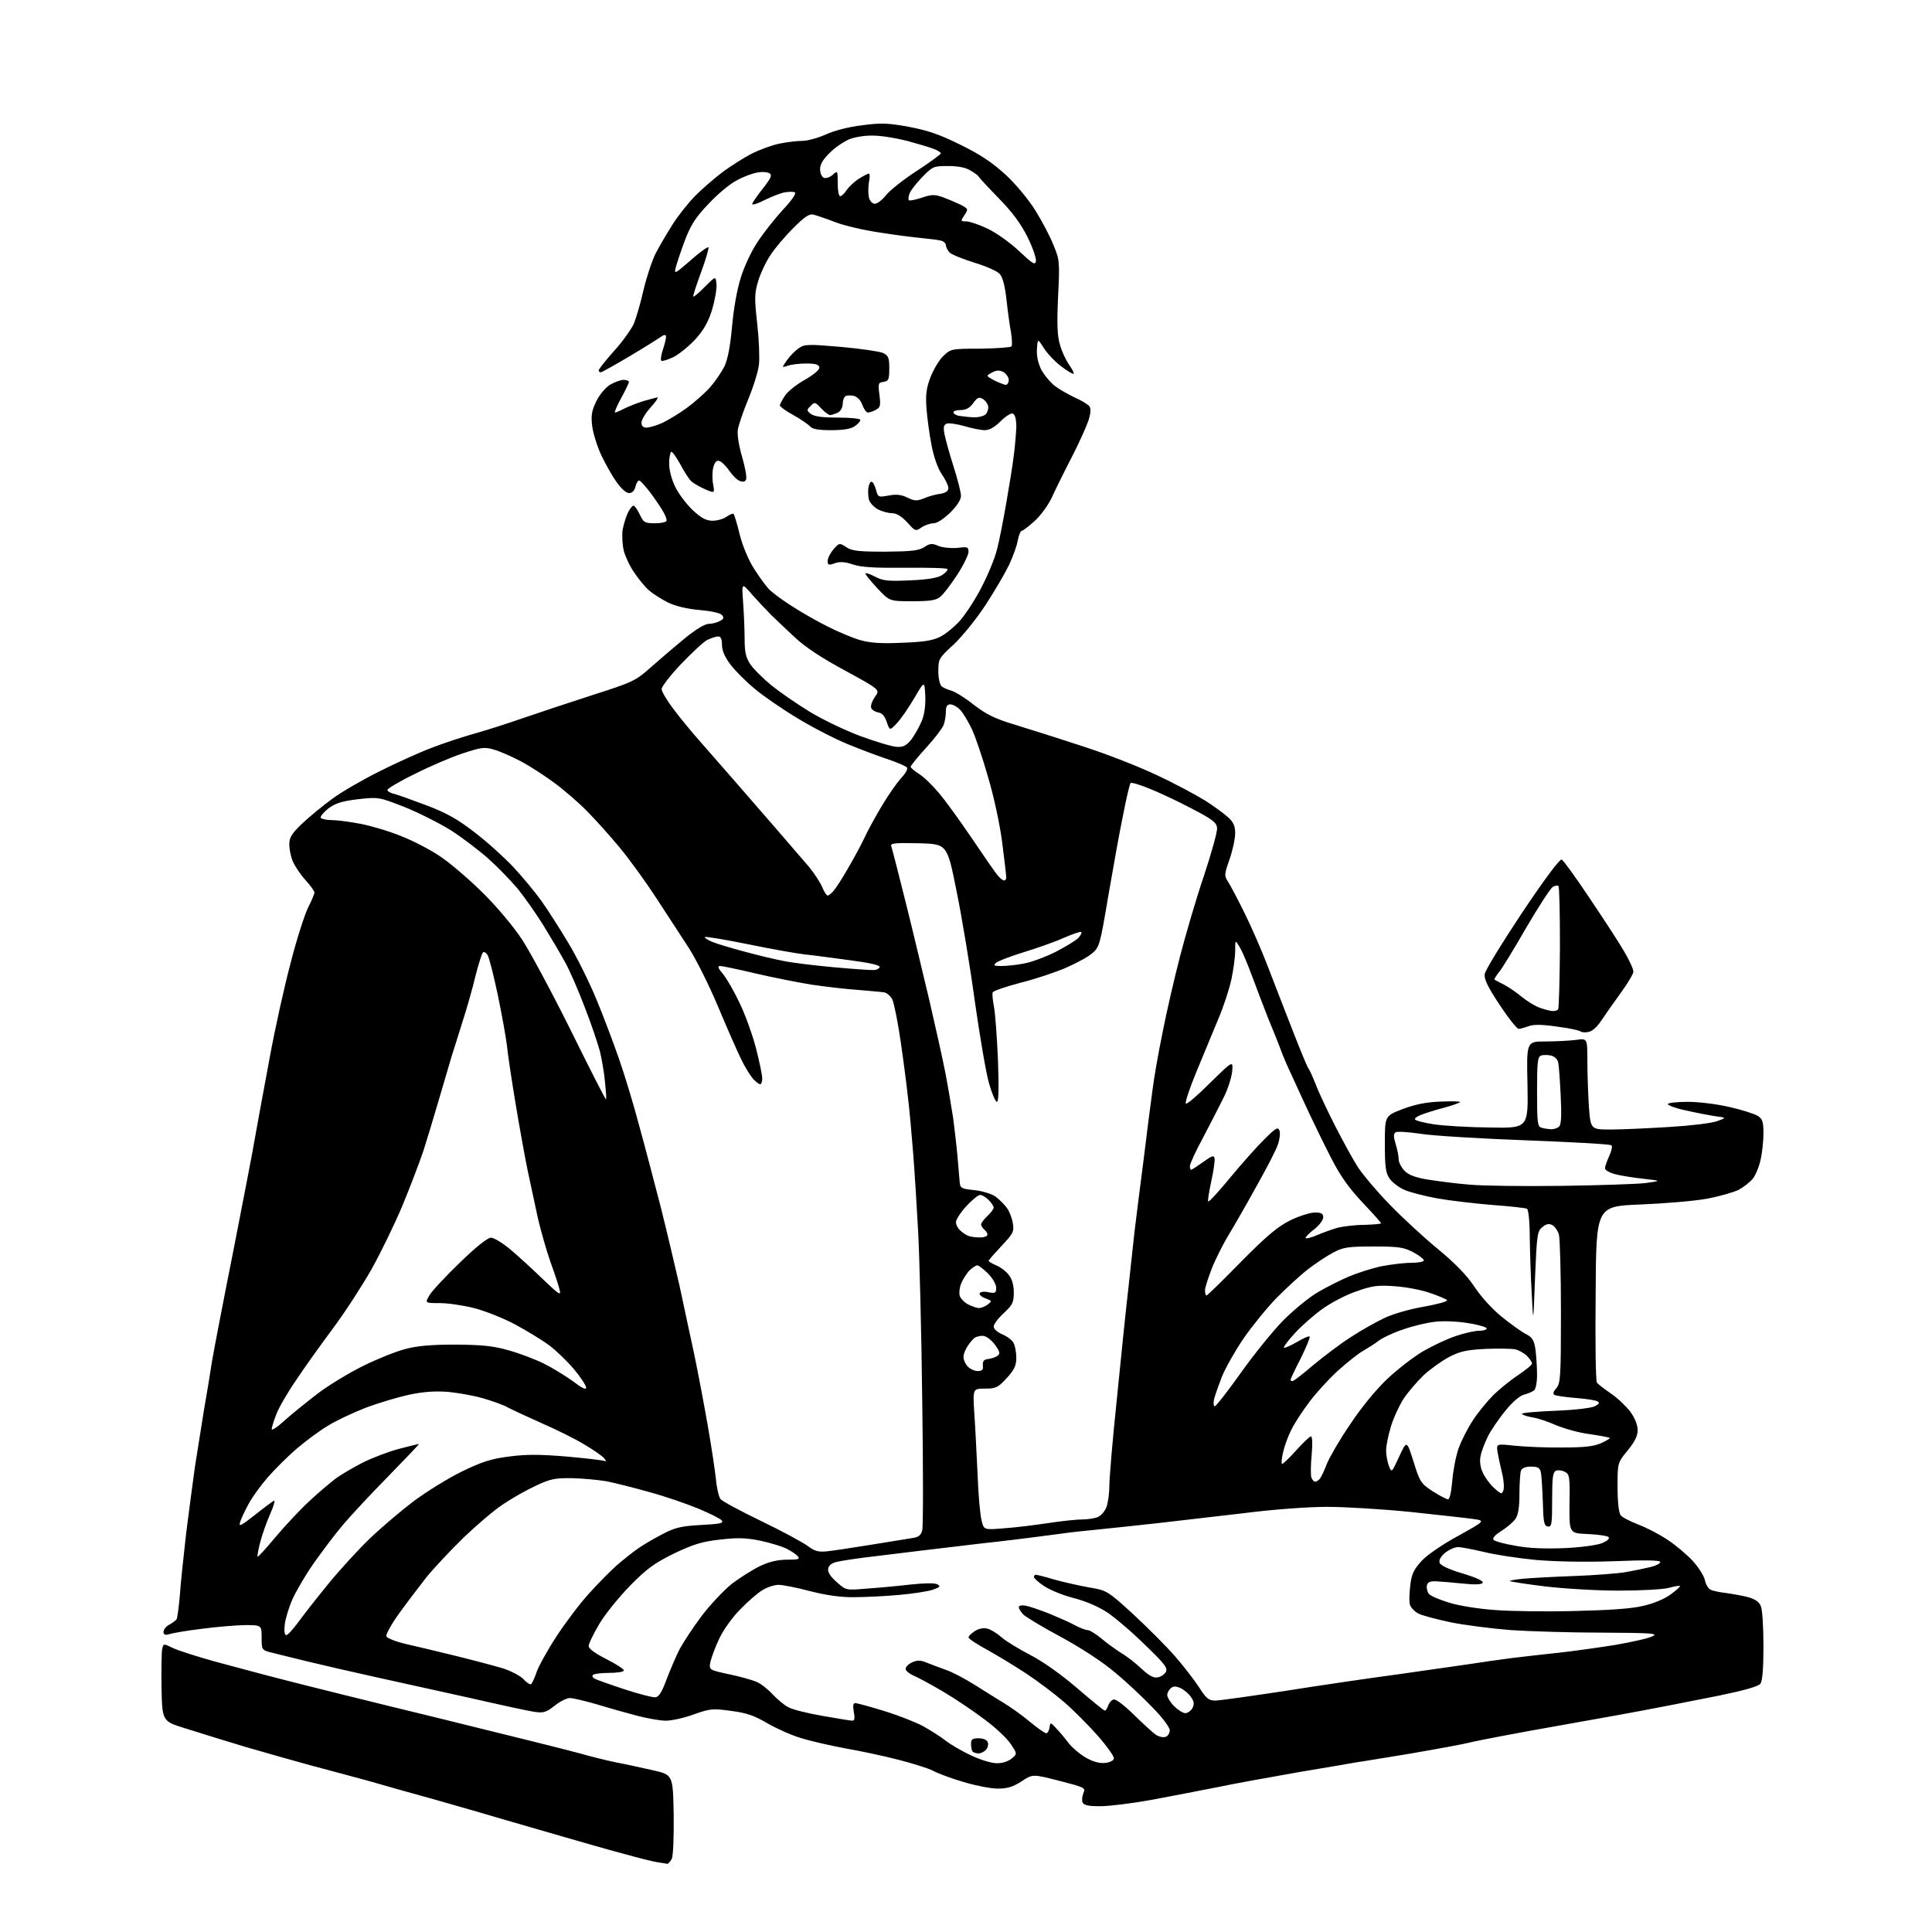 <?xml version="1.0" encoding="UTF-8" standalone="no"?>
<svg 
  version="1.1" 
  xmlns="http://www.w3.org/2000/svg" 
  xmlns:xlink="http://www.w3.org/1999/xlink" 
  xmlns:svg="http://www.w3.org/2000/svg"
  xmlns:rdf="http://www.w3.org/1999/02/22-rdf-syntax-ns#"
  xmlns:cc="http://creativecommons.org/ns#"
  xmlns:dc="http://purl.org/dc/elements/1.1/"
  viewBox="0 0 768 768"
  width="768"
  height="768"
>
<style>svg {background-color: white; }</style>"
<path stroke="none" fill="black" fill-rule="evenodd" d="M265.2,740.9C264.8,740.8 263.1,740.5 261.5,740.3C259.9,740.1 253.6,738.5 247.5,736.8C241.4,735.2 231.1,732.2 224.5,730.3C217.9,728.4 207.3,725.3 201.0,723.5C194.7,721.6 182.1,718.0 173.0,715.4C163.9,712.9 151.8,709.5 146.0,707.8C140.2,706.2 130.3,703.6 124.0,701.9C117.7,700.2 105.8,696.8 97.5,694.4C89.2,691.9 78.5,688.6 73.5,687.0C64.5,684.2 64.5,684.2 64.2,670.9C64.1,663.5 64.2,656.5 64.5,655.4C65.0,653.3 65.0,653.3 68.7,655.1C70.8,656.1 78.3,658.5 85.5,660.5C92.7,662.4 104.3,665.6 111.5,667.4C118.7,669.3 146.8,676.3 174.0,682.9C201.2,689.6 226.7,695.9 230.5,697.0C234.3,698.1 240.7,699.7 244.5,700.5C248.3,701.2 255.1,702.7 259.5,703.7C267.5,705.5 267.5,705.5 267.8,721.3C267.9,731.0 267.6,737.8 267.0,739.0C266.4,740.1 265.6,740.9 265.2,740.9zM437.3,718.0C432.5,718.0 430.8,717.6 430.3,716.4C430.0,715.6 430.2,713.9 430.7,712.7C431.6,710.7 431.2,710.5 421.1,707.9C410.5,705.2 410.5,705.2 406.1,708.1C402.7,710.3 400.5,711.0 396.6,711.0C393.9,711.0 387.8,709.8 383.1,708.4C378.3,707.0 372.9,705.0 370.9,703.9C368.9,702.9 362.6,700.9 357.0,699.5C351.3,698.0 341.8,696.0 336.0,695.0C330.1,693.9 322.2,692.1 318.4,690.9C314.6,689.8 308.6,687.1 305.0,685.0C299.9,682.0 296.8,680.9 290.6,680.1C283.3,679.1 282.3,679.2 275.8,681.5C272.0,682.9 267.0,684.0 264.7,684.0C262.4,684.0 257.4,683.1 253.5,682.1C249.7,681.1 242.5,679.1 237.6,677.6C232.8,676.2 227.8,675.0 226.5,675.0C225.3,675.0 222.5,676.4 220.4,678.1C217.1,680.7 216.0,681.0 212.5,680.5C210.3,680.2 198.8,677.7 187.0,675.0C175.2,672.4 158.1,668.6 149.0,666.6C139.9,664.6 127.8,661.8 122.0,660.4C116.2,659.0 109.8,657.4 107.8,656.9C104.1,655.9 104.0,655.9 104.0,651.0C104.0,646.0 104.0,646.0 97.2,646.0C93.5,646.1 85.8,646.7 80.0,647.5C74.2,648.2 68.5,649.2 67.3,649.6C65.6,650.1 65.0,649.8 65.0,648.7C65.0,647.8 66.0,646.5 67.2,645.9C68.5,645.2 69.8,644.2 70.2,643.7C70.5,643.1 71.1,638.8 71.5,634.1C71.8,629.4 73.0,618.3 74.0,609.5C75.1,600.7 76.7,588.8 77.5,583.0C78.4,577.2 80.0,567.3 81.0,561.0C82.1,554.7 83.6,545.7 84.3,541.0C85.1,536.3 88.9,516.5 92.8,497.0C96.6,477.5 100.6,457.0 101.5,451.5C102.5,446.0 105.0,432.1 107.2,420.5C109.3,408.9 113.1,391.9 115.6,382.5C118.0,373.1 121.2,363.3 122.5,360.7C123.9,358.0 125.0,355.3 125.0,354.8C125.0,354.2 123.4,352.0 121.4,349.8C119.4,347.6 117.2,344.3 116.4,342.4C115.6,340.6 115.0,337.5 115.0,335.7C115.0,332.9 115.9,331.4 120.2,327.3C123.1,324.6 128.4,320.2 132.0,317.6C135.6,314.9 143.9,310.1 150.5,306.8C157.0,303.5 166.5,299.2 171.5,297.3C176.4,295.4 184.3,292.8 189.0,291.5C193.7,290.2 202.0,287.5 207.5,285.6C213.0,283.7 225.3,279.6 234.9,276.5C251.7,271.1 252.5,270.8 258.9,265.1C262.5,261.9 268.6,256.7 272.4,253.6C276.6,250.2 280.2,248.0 281.7,248.0C283.0,248.0 285.0,247.5 286.1,246.9C287.7,246.1 287.9,245.5 287.0,244.5C286.4,243.7 282.7,242.9 278.2,242.5C273.3,242.1 268.7,241.0 265.5,239.5C262.8,238.1 259.3,235.9 257.8,234.5C256.3,233.2 253.8,230.1 252.2,227.7C250.5,225.4 248.7,221.5 248.0,219.1C247.4,216.6 247.2,213.0 247.5,210.6C247.9,208.4 248.9,205.3 249.6,203.8C250.4,202.2 251.4,201.0 251.8,201.0C252.3,201.0 253.4,202.6 254.3,204.5C255.8,207.7 256.3,208.0 260.5,208.0C263.0,208.0 265.0,207.5 265.0,206.9C265.0,206.3 264.5,204.9 263.8,203.7C263.2,202.5 260.9,199.1 258.8,196.2C256.7,193.4 254.5,191.0 254.1,191.0C253.6,191.0 252.9,192.1 252.6,193.5C252.2,195.1 251.3,196.0 250.0,196.0C248.9,196.0 246.9,194.2 245.0,191.5C243.3,189.1 240.6,184.3 239.0,180.9C237.4,177.5 235.8,172.3 235.4,169.4C234.9,165.1 235.2,163.3 237.0,159.6C238.2,157.0 240.6,154.2 242.4,153.0C244.3,151.9 246.7,151.0 247.9,151.0C249.0,151.0 250.0,151.4 250.0,151.8C250.0,152.3 248.6,155.2 246.9,158.3C245.2,161.4 244.1,164.0 244.5,164.0C244.8,164.0 246.5,163.3 248.2,162.4C249.8,161.6 253.3,160.2 255.9,159.4C258.4,158.7 260.9,158.0 261.4,158.0C261.8,158.0 260.6,159.8 258.6,162.0C256.6,164.2 255.0,166.9 255.0,168.0C255.0,169.3 255.7,170.0 256.9,170.0C257.9,170.0 260.5,169.3 262.6,168.4C264.8,167.5 269.3,164.8 272.7,162.4C276.0,160.0 280.4,156.1 282.4,153.8C284.4,151.5 286.9,147.8 288.0,145.6C289.3,142.8 290.3,137.6 291.0,129.8C291.6,122.8 293.0,115.0 294.5,110.3C295.8,106.0 298.8,99.6 301.2,96.1C303.5,92.6 308.0,86.9 311.2,83.4C314.7,79.7 316.6,76.9 316.0,76.5C315.4,76.1 313.5,76.2 311.7,76.5C310.0,76.9 306.4,78.3 303.8,79.6C301.1,81.0 299.0,81.6 299.0,81.1C299.0,80.7 300.9,77.9 303.2,75.0C306.5,70.8 307.0,69.6 305.9,68.9C305.1,68.4 302.9,68.2 301.0,68.6C299.1,68.9 295.3,70.3 292.7,71.8C290.0,73.2 285.0,77.4 281.6,81.1C276.5,86.4 274.6,89.4 272.2,95.7C270.6,100.0 269.0,104.8 268.6,106.4C267.9,109.1 268.3,108.9 274.5,103.5C278.1,100.3 281.3,98.0 281.6,98.3C281.9,98.6 280.6,103.0 278.7,108.2C276.8,113.3 275.4,117.7 275.6,117.9C275.8,118.1 277.9,116.4 280.2,114.0C284.5,109.7 284.5,109.7 284.8,112.9C285.0,114.7 284.2,119.2 283.1,123.0C281.6,127.9 279.8,131.1 276.5,134.8C274.0,137.5 270.1,140.7 267.8,141.9C265.5,143.0 263.3,143.7 262.9,143.4C262.5,143.2 262.8,140.9 263.7,138.4C264.5,135.9 265.0,133.6 264.6,133.3C264.3,133.0 263.4,133.3 262.6,134.0C261.7,134.6 256.2,138.1 250.3,141.6C244.4,145.1 239.2,148.0 238.8,148.0C238.3,148.0 238.0,147.6 238.0,147.2C238.0,146.8 240.7,143.3 244.1,139.5C247.5,135.8 251.0,130.8 252.0,128.6C252.9,126.3 254.7,120.3 255.8,115.3C257.0,110.2 259.2,103.6 260.6,100.8C262.1,97.9 265.2,92.6 267.5,89.0C269.8,85.4 273.9,80.3 276.6,77.6C279.3,74.9 284.2,70.7 287.5,68.2C290.8,65.8 296.0,62.5 299.0,61.0C302.0,59.5 306.9,57.7 309.8,57.1C312.7,56.5 316.8,56.0 318.9,56.0C321.0,56.0 325.3,54.8 328.4,53.4C331.7,51.9 337.5,50.4 342.7,49.8C350.1,48.8 353.0,48.9 361.2,50.4C368.7,51.8 373.4,53.4 381.7,57.5C389.7,61.4 394.4,64.6 399.7,69.4C403.8,73.2 408.8,79.2 411.6,83.7C414.2,87.9 417.5,94.1 418.8,97.5C421.2,103.2 421.3,104.1 420.6,118.0C420.1,129.2 420.3,133.7 421.4,137.2C422.1,139.8 423.8,143.3 425.0,145.0C426.2,146.7 427.0,148.3 426.8,148.6C426.5,148.8 424.3,147.5 421.8,145.6C419.3,143.7 416.2,140.4 414.9,138.3C412.5,134.5 412.5,134.5 412.2,138.7C412.0,141.4 412.6,144.2 413.9,146.9C415.1,149.1 417.5,152.0 419.3,153.4C421.1,154.8 424.7,156.8 427.2,158.0C429.7,159.1 432.2,160.6 432.9,161.3C433.7,162.4 433.7,163.8 432.7,167.1C431.9,169.5 428.9,176.2 425.9,182.0C422.9,187.8 419.4,194.9 418.1,197.8C416.8,200.6 413.8,204.8 411.4,207.0C409.0,209.2 406.6,211.0 406.2,211.0C405.7,211.0 405.0,212.7 404.6,214.7C404.3,216.8 402.7,221.2 401.1,224.6C399.5,227.9 395.3,235.1 391.7,240.6C388.1,246.1 382.4,253.1 379.1,256.2C373.2,261.6 373.0,262.0 373.0,266.8C373.0,269.6 373.6,272.2 374.3,272.8C374.9,273.4 376.7,274.1 378.0,274.5C379.4,274.8 383.5,277.3 387.0,280.1C392.1,284.0 395.5,285.7 403.5,288.1C409.0,289.8 421.1,293.6 430.5,296.7C439.9,299.7 453.1,304.9 460.0,308.2C466.9,311.4 475.4,316.0 479.0,318.2C482.6,320.5 486.7,323.5 488.2,324.9C490.3,326.8 491.0,328.3 491.0,331.2C491.0,333.4 490.0,338.0 488.8,341.5C486.6,347.8 486.6,348.1 488.3,350.7C489.3,352.3 492.3,358.0 495.0,363.5C497.7,369.0 501.7,378.2 503.9,384.0C506.1,389.8 510.5,401.0 513.6,409.0C516.7,417.0 519.6,424.0 520.0,424.5C520.5,425.1 521.8,428.0 523.0,431.0C524.1,434.0 527.6,441.4 530.7,447.5C533.8,453.6 537.9,461.0 539.8,464.0C541.8,467.0 547.4,473.7 552.4,478.8C557.4,484.0 566.1,492.0 571.7,496.6C578.8,502.5 583.1,507.0 586.1,511.5C588.6,515.3 593.0,520.2 596.9,523.4C600.5,526.3 604.9,529.5 606.6,530.3C609.2,531.7 609.8,532.7 610.4,536.6C610.7,539.2 611.0,543.6 611.0,546.5C611.0,549.5 610.5,552.2 609.8,552.7C609.1,553.3 607.3,554.0 605.8,554.4C604.2,554.8 601.2,557.3 598.5,560.7C595.9,563.8 592.8,568.4 591.5,570.9C590.3,573.4 588.9,576.9 588.6,578.6C588.1,580.6 588.4,583.1 589.3,585.1C590.1,587.0 592.1,589.8 593.8,591.4C596.7,594.0 597.0,594.1 597.6,592.5C598.0,591.5 597.8,588.4 597.1,585.6C596.4,582.8 595.6,579.0 595.3,577.2C594.8,573.9 594.8,573.9 602.1,574.7C606.2,575.1 614.7,575.5 621.0,575.4C629.6,575.4 633.5,575.0 636.4,573.7C638.6,572.7 640.1,571.8 639.9,571.6C639.7,571.4 636.1,570.7 632.0,570.1C627.8,569.6 621.9,567.9 618.7,566.6C615.6,565.2 611.2,563.7 609.0,563.4C606.8,563.0 605.0,562.4 605.0,562.0C605.0,561.6 611.0,561.1 618.3,560.8C626.1,560.5 632.6,559.7 634.0,559.0C635.8,558.0 636.0,557.6 634.9,557.0C634.1,556.6 630.2,556.0 626.2,555.7C622.3,555.4 618.5,554.8 617.9,554.5C617.2,554.0 617.5,553.1 618.7,551.8C620.3,549.9 620.5,547.4 620.5,521.6C620.5,506.2 620.1,492.3 619.7,490.8C619.3,489.3 618.1,487.6 617.1,487.0C615.7,486.3 614.7,486.5 613.1,487.8C611.1,489.4 610.9,490.9 610.2,508.0C609.5,526.5 609.5,526.5 608.9,514.5C608.5,507.9 608.2,497.7 608.1,491.8C608.1,485.9 607.6,480.8 607.0,480.5C606.5,480.2 600.3,479.5 593.3,479.0C586.2,478.4 576.5,477.3 571.5,476.4C566.5,475.5 560.6,474.0 558.3,473.0C556.0,472.0 553.3,469.9 552.3,468.4C550.8,466.1 550.5,463.6 550.5,454.6C550.5,443.6 550.5,443.6 557.5,440.9C562.5,439.0 567.0,438.1 572.7,437.9C577.2,437.7 580.6,437.8 580.4,438.1C580.2,438.4 577.2,439.5 573.8,440.4C570.3,441.3 566.3,442.6 564.8,443.2C563.3,443.8 562.2,444.6 562.5,445.0C562.8,445.5 566.0,446.3 569.8,446.9C573.5,447.5 583.5,448.1 592.0,448.2C607.5,448.5 607.5,448.5 607.2,431.2C606.8,414.0 606.8,414.0 614.3,414.0C618.4,414.0 623.8,413.7 626.4,413.4C631.0,412.7 631.0,412.7 631.0,421.7C631.0,426.7 631.3,434.8 631.6,439.8C632.3,449.0 632.3,449.0 640.4,449.0C644.9,449.0 655.2,448.5 663.5,448.0C671.8,447.5 680.3,446.5 682.5,445.7C686.4,444.3 686.4,444.3 681.8,443.7C679.2,443.3 674.0,442.3 670.1,441.4C666.2,440.6 663.0,439.4 663.0,438.9C663.0,438.4 666.6,438.0 670.9,438.0C675.4,438.0 682.6,438.9 687.7,440.1C692.5,441.2 697.5,442.8 698.8,443.6C700.6,444.8 701.0,445.9 701.0,450.5C701.0,453.5 700.5,458.2 699.9,460.9C699.3,463.7 697.9,467.1 696.8,468.5C695.7,469.9 693.1,471.9 691.1,473.0C689.0,474.0 683.4,475.6 678.6,476.5C673.8,477.4 661.9,478.4 652.2,478.8C634.5,479.5 634.5,479.5 634.3,514.0C634.1,533.0 634.3,549.0 634.8,549.6C635.2,550.2 637.7,552.1 640.3,553.9C643.0,555.7 646.4,559.0 648.1,561.2C649.9,563.7 651.0,566.5 651.0,568.5C651.0,570.8 649.8,573.2 647.0,576.6C643.0,581.5 643.0,581.5 643.0,591.0C643.0,597.2 643.5,601.2 644.2,602.3C644.9,603.2 648.1,604.8 651.2,606.0C654.4,607.2 659.6,609.9 662.9,612.1C666.1,614.2 670.6,618.0 672.9,620.5C675.2,623.0 677.3,626.4 677.7,628.0C678.0,629.7 679.0,631.4 679.9,631.9C680.8,632.4 683.8,633.0 686.5,633.3C689.2,633.7 693.2,634.4 695.3,635.0C697.9,635.8 699.4,636.9 700.0,638.6C700.6,640.0 701.0,647.1 701.0,654.4C701.0,663.4 700.6,668.1 699.8,669.3C698.9,670.4 693.6,671.9 683.5,674.0C675.2,675.6 664.0,677.9 658.5,678.9C653.0,680.0 635.5,683.2 619.5,686.0C603.5,688.8 588.0,691.8 585.0,692.5C582.0,693.3 571.0,695.3 560.5,697.1C550.0,698.8 540.6,700.4 539.5,700.5C538.4,700.7 528.1,702.5 516.6,704.4C505.1,706.4 490.2,709.1 483.6,710.5C476.9,711.8 465.2,714.1 457.6,715.5C449.9,716.9 440.8,718.0 437.3,718.0zM396.1,700.9C398.3,701.0 400.7,700.2 402.1,699.1C404.4,697.2 404.4,697.2 401.8,693.3C400.4,691.1 395.7,686.7 391.5,683.6C387.3,680.4 379.9,675.4 375.0,672.5C370.1,669.6 364.7,666.7 363.0,666.0C361.4,665.3 360.0,664.1 360.0,663.4C360.0,662.6 361.2,661.4 362.6,660.8C364.6,659.9 365.9,659.9 368.3,660.9C370.1,661.6 373.5,662.9 376.0,663.8C378.5,664.6 383.7,667.4 387.7,669.9C391.6,672.4 396.8,675.6 399.1,677.0C401.4,678.4 406.0,681.6 409.1,684.2C412.3,686.9 415.4,689.0 415.9,689.0C416.4,689.0 417.0,688.0 417.2,686.8C417.5,684.5 417.5,684.5 420.0,687.2C421.4,688.6 423.5,691.2 424.8,692.9C426.1,694.6 429.1,697.2 431.5,698.6C434.4,700.3 437.0,701.0 439.2,700.8C441.2,700.6 442.6,699.9 442.8,699.0C442.9,698.2 440.0,694.1 436.3,689.9C432.6,685.7 426.6,679.7 423.0,676.6C419.4,673.5 412.7,668.4 408.0,665.3C403.3,662.2 396.2,657.9 392.2,655.7C388.3,653.6 385.0,651.4 385.0,650.9C385.0,650.4 386.1,649.3 387.5,648.4C389.0,647.4 390.9,647.0 392.5,647.4C393.8,647.7 396.4,649.3 398.2,650.9C400.0,652.5 405.2,655.6 409.6,657.9C414.6,660.5 421.7,665.5 428.1,671.0C433.8,675.9 438.8,680.0 439.2,680.0C439.6,680.0 440.1,679.1 440.5,678.1C440.8,677.0 441.7,675.9 442.6,675.6C443.5,675.3 446.5,677.5 450.8,681.7C454.5,685.3 458.4,688.9 459.6,689.7C460.8,690.4 462.5,690.8 463.4,690.4C464.3,690.1 465.0,688.9 465.0,687.8C465.0,686.7 462.0,682.6 458.2,678.8C454.5,674.9 447.8,668.6 443.3,664.9C438.4,660.7 429.8,655.1 421.9,650.8C414.6,646.9 407.8,642.8 406.8,641.8C405.8,640.8 405.0,639.5 405.0,638.9C405.0,638.2 406.1,638.0 407.8,638.3C409.3,638.6 413.4,640.0 417.0,641.4C420.6,642.9 425.2,644.9 427.2,646.0C429.2,647.1 431.6,648.0 432.4,648.0C433.2,648.0 435.6,649.5 437.9,651.4C440.1,653.3 443.7,655.8 445.7,657.1C447.8,658.3 451.4,661.1 453.6,663.2C456.5,665.9 458.5,667.1 460.0,666.8C461.3,666.7 462.8,665.7 463.4,664.7C464.3,663.1 463.2,661.6 455.0,653.7C449.8,648.6 443.0,642.8 439.9,640.8C436.5,638.6 431.4,636.4 426.6,635.2C422.3,634.1 417.1,631.9 414.9,630.4C412.8,629.0 411.0,627.3 411.0,626.9C411.0,626.4 411.3,626.0 411.8,626.0C412.2,626.0 415.5,626.8 419.1,627.9C422.7,628.9 428.9,630.3 432.8,631.0C439.9,632.2 440.1,632.2 450.5,641.7C456.2,647.0 463.7,654.5 467.1,658.4C470.5,662.3 474.8,667.9 476.7,670.8C479.5,675.2 480.5,676.0 483.1,676.0C484.8,676.0 497.5,674.2 511.3,672.1C525.2,669.9 545.0,667.0 555.5,665.6C566.0,664.1 578.5,662.3 583.5,661.6C588.5,660.8 596.3,659.7 601.0,659.1C605.7,658.5 614.0,657.6 619.5,657.0C625.0,656.4 635.1,655.0 642.0,653.9C648.9,652.7 655.6,651.2 657.0,650.4C659.2,649.3 656.6,649.1 637.0,649.0C624.6,649.0 608.3,648.5 600.7,648.0C593.0,647.4 582.2,646.0 576.7,644.9C571.1,643.7 565.3,642.2 563.8,641.4C562.3,640.6 560.9,639.1 560.5,638.0C560.1,636.9 560.2,633.4 560.6,630.3C561.1,625.7 562.0,623.9 565.1,620.5C567.3,618.1 573.3,614.0 579.7,610.5C590.5,604.5 590.5,604.5 585.5,603.8C582.8,603.4 571.5,602.2 560.5,601.0C549.5,599.9 534.7,599.0 527.5,599.0C520.0,599.0 506.2,600.0 494.5,601.5C483.5,602.8 468.0,604.6 460.0,605.5C452.0,606.4 441.4,607.5 436.5,608.0C431.6,608.5 425.5,609.1 423.0,609.5C420.5,609.8 415.4,610.5 411.5,611.0C407.6,611.5 398.2,612.7 390.5,613.5C382.8,614.4 371.1,615.8 364.5,616.6C357.9,617.4 348.7,618.5 344.0,619.1C339.3,619.7 334.1,620.5 332.5,620.9C330.5,621.4 329.4,622.3 329.2,623.7C329.0,625.0 330.2,626.8 332.6,628.9C336.3,632.2 336.3,632.2 344.4,631.5C348.9,631.2 356.7,630.5 361.7,629.9C367.4,629.3 371.6,629.2 372.6,629.8C374.0,630.6 373.7,630.9 370.9,631.9C369.0,632.6 363.0,633.5 357.5,634.0C352.0,634.5 343.9,634.9 339.5,634.9C334.2,635.0 328.3,634.1 322.0,632.5C316.8,631.1 311.1,630.0 309.5,630.0C307.9,630.0 305.0,630.9 303.1,632.1C301.2,633.2 297.2,636.7 294.2,639.8C291.1,642.9 287.5,648.0 285.9,651.4C284.3,654.8 282.8,658.9 282.4,660.6C281.8,663.8 281.8,663.8 289.6,665.5C294.0,666.4 298.9,667.8 300.6,668.5C302.4,669.2 305.3,671.5 307.1,673.5C309.0,675.5 311.8,677.9 313.5,678.7C315.1,679.6 321.2,681.1 327.0,682.1C332.8,683.1 338.1,684.0 338.8,684.0C339.7,684.0 339.9,683.0 339.4,680.5C339.0,678.1 339.1,677.0 340.0,677.0C340.6,677.0 345.8,678.4 351.3,680.1C356.9,681.8 364.0,684.6 367.0,686.2C370.0,687.9 374.1,690.5 376.0,692.0C377.9,693.5 382.4,696.1 386.0,697.8C389.6,699.5 394.1,700.9 396.1,700.9zM389.0,697.0C388.1,697.0 387.0,696.7 386.7,696.3C386.3,696.0 386.0,694.6 386.0,693.3C386.0,691.4 386.5,691.0 389.0,691.0C390.8,691.0 392.3,691.6 392.6,692.5C393.0,693.3 392.7,694.7 392.0,695.5C391.3,696.3 390.0,697.0 389.0,697.0zM471.2,681.0C472.1,681.0 473.4,680.1 474.0,679.0C474.8,677.5 474.7,676.4 473.5,674.7C472.7,673.4 470.8,671.8 469.4,671.1C467.4,670.2 466.4,670.2 465.4,671.1C464.6,671.7 464.0,673.0 464.0,673.8C464.0,674.7 465.2,676.7 466.7,678.2C468.2,679.7 470.2,681.0 471.2,681.0zM260.5,674.7C261.9,674.6 263.1,672.7 265.0,667.5C266.5,663.6 268.8,658.2 270.2,655.5C271.7,652.7 275.6,646.8 278.9,642.4C282.3,637.9 287.7,632.2 290.9,629.6C294.2,627.1 299.3,623.9 302.2,622.5C305.7,620.8 309.3,620.0 312.9,620.0C317.4,620.0 318.1,619.8 317.1,618.6C316.4,617.8 314.3,616.4 312.4,615.5C310.5,614.6 305.8,613.2 302.0,612.4C296.5,611.3 293.1,611.2 286.3,612.0C279.1,612.8 275.8,613.8 268.0,617.5C260.1,621.4 257.2,623.5 250.5,630.3C246.0,634.9 240.5,641.7 238.2,645.6C235.9,649.5 234.0,653.4 234.0,654.3C234.0,655.4 236.5,657.2 241.0,659.5C244.8,661.4 248.0,663.5 248.0,664.0C248.0,664.6 245.3,665.0 242.1,665.0C238.8,665.0 235.9,665.4 235.6,665.9C235.3,666.4 235.8,667.1 236.8,667.5C237.7,667.9 243.0,669.8 248.5,671.6C254.0,673.4 259.4,674.8 260.5,674.7zM211.1,669.5C211.5,669.2 212.5,667.1 213.3,664.7C214.1,662.4 217.6,656.0 221.2,650.5C224.8,645.0 230.6,637.3 234.1,633.5C237.6,629.6 242.5,624.6 245.0,622.4C247.5,620.2 251.5,617.0 254.0,615.3C256.5,613.6 261.0,611.0 264.0,609.5C268.5,607.2 271.2,606.6 278.8,606.2C286.2,605.8 287.8,605.5 286.9,604.4C286.4,603.7 282.1,601.6 277.6,599.7C273.0,597.8 264.3,594.8 258.4,593.2C252.4,591.5 244.8,589.6 241.5,588.9C238.2,588.3 231.9,587.7 227.5,587.6C220.5,587.5 218.7,587.9 212.8,590.7C209.1,592.4 203.3,595.7 199.8,598.1C196.3,600.4 189.3,606.4 184.1,611.4C179.0,616.4 172.4,623.4 169.5,627.0C166.7,630.6 161.8,637.0 158.7,641.3C155.6,645.6 153.3,649.7 153.6,650.5C153.9,651.2 157.4,652.6 161.3,653.5C165.3,654.4 174.1,656.5 181.0,658.2C187.9,659.9 196.2,662.1 199.6,663.1C202.9,664.1 206.7,666.1 208.0,667.4C209.2,668.8 210.6,669.7 211.1,669.5zM113.8,650.0C114.4,650.0 116.5,647.6 118.6,644.8C120.7,641.9 126.1,635.0 130.6,629.5C135.1,624.0 142.5,615.9 147.1,611.5C151.7,607.1 159.6,600.4 164.5,596.7C169.5,593.0 178.0,587.7 183.5,585.0C191.5,581.1 195.2,579.9 202.3,579.0C209.0,578.1 214.4,578.1 225.3,579.0C233.1,579.7 239.9,580.5 240.5,580.8C241.1,581.1 240.9,580.6 240.1,579.6C239.3,578.7 235.7,576.2 232.1,574.1C228.5,571.9 220.8,568.1 215.0,565.6C209.2,563.0 203.2,560.2 201.7,559.4C200.2,558.5 195.9,557.0 192.2,555.9C188.5,554.8 182.2,553.7 178.2,553.3C173.0,552.9 168.6,553.2 162.7,554.4C158.2,555.4 150.4,557.7 145.4,559.6C140.5,561.5 133.6,564.7 130.3,566.8C126.9,568.8 121.3,573.0 117.8,576.0C114.3,579.0 109.2,584.1 106.5,587.2C103.7,590.4 100.3,595.1 98.9,597.7C97.4,600.4 95.9,603.6 95.5,604.9C94.8,607.1 95.6,606.7 101.1,602.4C104.6,599.6 108.1,597.0 108.8,596.6C109.5,596.2 108.9,598.4 107.5,601.6C106.1,604.7 104.3,609.8 103.5,612.8C102.7,615.9 102.2,618.6 102.4,618.8C102.6,619.0 105.9,615.4 109.7,610.8C113.6,606.2 119.6,599.8 123.1,596.6C126.6,593.3 131.3,589.4 133.5,587.7C135.7,586.1 140.5,583.3 144.2,581.4C147.8,579.6 154.3,577.1 158.4,576.0C162.6,574.9 166.2,574.0 166.5,574.0C166.8,574.0 161.3,579.7 154.4,586.8C147.5,593.8 139.3,602.6 136.2,606.3C133.0,610.1 127.9,616.9 124.8,621.3C121.6,625.8 117.9,632.2 116.4,635.4C114.9,638.7 113.5,643.3 113.2,645.7C112.9,648.3 113.1,650.0 113.8,650.0zM625.8,640.4C639.2,640.1 648.5,639.5 653.0,638.4C657.1,637.5 661.5,635.7 664.0,633.9C666.3,632.2 668.0,630.7 667.8,630.5C667.6,630.2 665.6,630.6 663.4,631.2C661.2,631.8 652.4,632.3 643.5,632.3C634.5,632.3 621.6,631.5 614.0,630.6C606.6,629.7 600.4,628.7 600.2,628.5C600.0,628.3 602.2,627.9 605.2,627.6C608.1,627.3 617.2,626.8 625.5,626.5C633.8,626.2 643.2,625.5 646.5,624.9C649.8,624.3 654.2,623.4 656.2,622.9C658.3,622.4 660.0,621.5 660.0,620.9C660.0,620.2 653.9,620.1 641.8,620.6C630.1,621.0 618.8,620.8 610.5,620.1C603.4,619.4 594.0,618.0 589.8,616.9C585.5,615.9 580.9,615.0 579.6,615.0C578.2,615.0 575.9,616.1 574.4,617.3C572.6,618.8 571.9,620.3 572.3,621.3C572.7,622.3 576.3,624.0 581.5,625.5C586.8,627.1 589.8,628.5 589.4,629.2C588.9,629.9 586.3,630.0 581.6,629.5C577.7,629.1 572.9,628.7 571.0,628.6C568.4,628.5 567.5,628.9 567.2,630.3C567.0,631.3 567.4,632.8 568.0,633.6C568.7,634.4 572.4,636.0 576.1,637.1C579.9,638.3 588.1,639.6 594.2,640.0C600.4,640.5 614.6,640.7 625.8,640.4zM328.5,616.7C330.7,616.5 338.6,615.3 346.0,614.1C353.4,612.9 361.0,611.7 362.7,611.4C365.2,611.0 366.1,610.3 366.6,608.3C367.0,606.8 367.0,583.6 366.6,556.6C366.3,529.6 365.5,499.6 365.0,490.0C364.5,480.4 363.6,466.2 363.0,458.5C362.4,450.8 361.5,440.7 360.9,436.0C360.4,431.3 359.1,421.3 358.0,413.8C356.9,406.2 355.4,398.9 354.8,397.5C354.2,396.1 352.7,394.8 351.6,394.5C350.4,394.3 345.7,393.9 341.0,393.5C336.3,393.2 328.0,392.2 322.5,391.4C317.0,390.5 306.9,388.5 300.1,386.9C293.3,385.3 287.1,384.0 286.3,384.0C285.1,384.0 285.4,384.8 287.4,387.2C288.9,389.0 291.9,394.2 294.0,398.7C296.2,403.2 299.1,411.3 300.5,416.6C301.9,422.0 303.0,427.4 303.0,428.7C303.0,430.0 302.6,431.0 302.2,431.0C301.7,431.0 300.4,430.0 299.3,428.8C298.2,427.5 296.0,424.0 294.6,421.0C293.1,418.0 289.0,408.6 285.5,400.3C282.0,391.9 276.7,381.3 273.8,376.8C270.8,372.2 265.0,363.3 260.9,357.0C256.8,350.7 250.3,341.7 246.4,337.0C242.5,332.3 236.7,325.8 233.4,322.5C230.2,319.2 224.3,314.1 220.5,311.3C216.6,308.4 210.6,304.5 207.0,302.6C203.4,300.7 198.6,298.6 196.4,298.0C192.7,296.9 191.4,297.0 183.9,299.5C179.3,301.0 170.7,304.7 164.8,307.7C158.8,310.6 154.0,313.5 154.0,314.0C154.0,314.5 155.2,315.3 156.8,315.6C158.3,316.0 164.1,318.1 169.7,320.2C177.6,323.2 182.0,325.7 188.7,330.9C193.6,334.6 200.5,340.9 204.1,344.7C207.7,348.6 212.7,354.6 215.2,358.1C217.7,361.6 222.5,369.1 225.9,374.8C229.3,380.4 234.3,390.5 237.1,397.3C239.9,404.0 243.9,414.7 246.1,421.0C248.3,427.3 251.9,439.2 254.1,447.5C256.4,455.8 260.2,470.4 262.7,480.0C265.1,489.6 268.4,503.6 270.1,511.0C271.7,518.4 274.3,530.8 276.0,538.5C277.6,546.2 280.0,559.0 281.4,567.0C282.8,575.0 284.2,584.4 284.6,588.0C284.9,591.6 285.8,595.1 286.4,595.9C287.0,596.7 294.2,600.6 302.5,604.6C310.8,608.6 319.1,613.1 321.0,614.5C323.8,616.6 325.3,617.0 328.5,616.7zM622.0,615.4C628.5,615.1 635.0,614.2 636.9,613.4C639.0,612.5 640.0,611.6 639.4,611.0C638.9,610.5 635.2,610.0 631.1,609.8C623.8,609.5 623.8,609.5 623.9,597.8C624.1,587.1 623.9,586.0 622.1,585.1C621.0,584.5 619.4,584.3 618.6,584.6C617.3,585.1 617.0,587.1 617.0,596.2C617.0,606.1 616.8,607.1 615.2,606.8C613.8,606.5 613.5,605.1 613.3,597.0C613.1,591.8 612.8,586.5 612.5,585.2C612.1,583.5 611.3,583.0 608.6,583.0C606.4,583.0 605.0,583.6 604.6,584.6C604.3,585.5 604.0,589.6 604.0,593.9C604.0,599.3 603.5,602.2 602.4,603.8C601.5,605.1 599.0,607.2 596.8,608.6C594.1,610.3 593.1,611.5 593.8,612.2C594.3,612.7 598.3,613.8 602.6,614.5C607.9,615.5 614.3,615.7 622.0,615.4zM399.3,607.5C403.8,607.2 411.8,606.2 417.0,605.4C422.2,604.6 428.2,604.0 430.2,604.0C432.2,604.0 435.0,603.6 436.3,603.1C437.7,602.5 439.2,600.8 439.9,598.9C440.5,597.2 441.0,593.3 441.0,590.4C441.0,587.4 442.3,571.9 444.0,555.8C445.6,539.7 447.6,520.2 448.5,512.5C449.3,504.8 450.5,494.4 451.0,489.5C451.6,484.6 453.2,471.7 454.6,461.0C455.9,450.3 457.5,437.9 458.1,433.6C458.6,429.2 460.4,418.9 462.1,410.6C463.7,402.3 466.9,388.6 469.1,380.1C471.3,371.6 475.5,357.2 478.6,348.1C481.6,339.0 484.0,330.5 483.8,329.1C483.6,326.9 481.8,325.6 473.5,321.3C468.0,318.4 460.5,314.9 456.7,313.4C453.0,311.9 449.7,310.9 449.4,311.3C449.1,311.6 447.7,317.4 446.4,324.2C445.0,330.9 442.4,345.5 440.5,356.5C437.3,375.6 437.0,376.6 434.1,379.0C432.5,380.4 427.7,383.0 423.5,384.8C419.3,386.6 411.2,389.3 405.5,390.7C399.8,392.2 394.9,393.9 394.6,394.5C394.4,395.1 394.6,397.6 395.1,400.1C395.6,402.5 396.3,412.0 396.7,421.2C397.1,432.3 397.0,438.0 396.3,438.0C395.7,438.0 394.3,434.7 393.2,430.8C392.0,426.8 389.5,412.0 387.5,398.0C385.6,384.0 382.3,364.2 380.2,354.0C376.5,335.5 376.5,335.5 365.1,335.2C355.5,335.0 353.8,335.2 354.3,336.4C354.6,337.2 357.1,347.0 359.9,358.2C362.7,369.3 366.9,387.1 369.4,397.5C371.8,407.9 374.8,421.2 375.9,427.0C377.0,432.8 378.3,440.6 378.9,444.5C379.4,448.4 380.2,455.1 380.6,459.5C381.0,463.9 381.4,468.6 381.5,470.0C381.7,472.3 382.2,472.6 387.4,473.1C390.7,473.5 394.3,474.6 395.8,475.7C397.2,476.8 399.2,478.7 400.2,480.1C401.2,481.4 402.3,484.2 402.6,486.2C403.2,489.6 402.8,490.3 398.1,495.3C395.3,498.3 393.0,500.9 393.0,501.2C393.0,501.5 394.4,502.3 396.0,503.0C397.7,503.7 400.0,505.4 401.0,506.8C402.3,508.4 403.0,510.8 403.0,513.8C403.0,517.8 402.5,518.7 399.0,522.0C396.8,524.0 395.0,526.4 395.0,527.3C395.0,528.3 396.5,529.6 398.4,530.4C400.3,531.2 402.3,532.7 402.9,533.8C403.5,535.0 404.0,537.6 404.0,539.8C404.0,542.9 403.2,544.5 400.2,547.8C396.7,551.6 395.9,552.0 391.5,552.0C386.7,552.0 386.7,552.0 387.3,561.8C387.7,567.1 388.2,578.0 388.6,586.0C388.9,594.0 389.6,602.2 390.2,604.4C391.1,608.2 391.1,608.2 399.3,607.5zM575.6,596.0C576.3,596.0 576.9,593.1 577.3,588.7C577.6,584.8 578.7,578.9 579.8,575.8C580.9,572.7 583.5,567.6 585.5,564.6C587.5,561.5 591.3,556.9 593.8,554.4C596.4,551.9 600.9,548.3 603.8,546.4C606.6,544.5 609.0,542.6 609.0,542.0C609.0,541.5 608.1,540.1 607.0,539.0C605.9,537.9 603.9,536.8 602.5,536.4C601.1,536.1 595.8,536.0 590.7,536.2C583.1,536.6 580.5,537.1 576.1,539.4C573.2,540.9 568.6,544.2 565.9,546.7C563.3,549.2 559.7,553.4 557.9,556.1C556.2,558.8 553.9,563.7 552.9,567.1C551.9,570.4 551.0,574.7 551.0,576.5C551.0,578.4 551.5,581.1 552.1,582.7C553.2,585.5 553.2,585.5 556.2,579.0C559.2,572.5 559.2,572.5 561.9,581.0C564.4,589.1 564.8,589.7 569.5,592.8C572.2,594.5 575.0,596.0 575.6,596.0zM522.8,589.0C523.3,589.0 524.2,588.4 524.7,587.8C525.2,587.1 526.5,584.5 527.4,582.0C528.4,579.5 532.4,572.5 536.5,566.5C541.0,559.7 546.7,552.7 551.3,548.3C555.4,544.4 561.9,539.4 565.6,537.2C569.4,535.0 575.3,532.2 578.7,531.1C582.1,529.9 586.3,529.0 588.0,529.0C589.6,529.0 591.0,528.6 591.0,528.1C591.0,527.6 587.8,526.6 583.8,526.0C579.9,525.3 574.0,525.0 570.7,525.4C567.5,525.7 561.6,527.1 557.7,528.5C553.7,529.8 549.4,531.9 548.0,533.0C546.6,534.1 543.9,535.8 542.0,536.9C540.1,537.9 535.5,541.6 531.8,544.9C528.1,548.3 523.0,553.9 520.5,557.3C517.9,560.7 514.7,565.6 513.4,568.2C512.1,570.7 510.6,574.8 510.1,577.1C509.5,579.5 509.3,581.7 509.6,581.9C509.8,582.2 512.3,579.8 515.1,576.7C517.9,573.6 520.6,571.0 521.1,571.0C521.7,571.0 521.8,573.9 521.4,578.4C521.0,582.5 521.0,586.6 521.3,587.4C521.7,588.3 522.3,589.0 522.8,589.0zM113.2,564.6C116.1,562.0 122.1,557.2 126.5,553.8C130.9,550.5 139.0,545.6 144.5,542.9C150.0,540.2 157.4,537.2 161.0,536.3C165.7,535.0 171.3,534.5 181.0,534.5C191.9,534.6 196.0,535.0 202.3,536.8C206.6,538.0 212.9,540.4 216.3,542.1C219.7,543.8 224.9,547.0 227.8,549.1C231.3,551.8 233.0,552.6 233.0,551.6C233.0,550.8 230.8,547.4 228.1,544.2C225.4,541.0 220.9,536.7 218.2,534.7C215.5,532.7 209.4,529.0 204.8,526.5C200.1,524.0 192.8,521.1 188.5,520.0C184.2,518.9 178.0,518.0 174.8,518.0C168.9,518.0 168.9,518.0 170.7,514.9C171.7,513.2 177.1,507.4 182.8,501.9C189.2,495.7 193.8,492.0 195.2,492.0C196.3,492.0 199.8,494.1 202.9,496.7C206.0,499.3 211.8,504.6 215.8,508.5C222.5,514.9 223.1,515.2 222.4,512.5C222.0,510.8 220.4,506.0 218.8,501.6C217.3,497.3 215.1,489.7 213.9,484.6C212.8,479.6 211.0,471.2 209.9,466.0C208.8,460.8 206.6,448.6 205.0,439.0C203.4,429.4 201.8,418.8 201.5,415.5C201.1,412.2 199.5,403.3 197.9,395.6C196.3,388.0 194.5,380.9 193.9,379.8C193.3,378.7 192.4,378.2 192.0,378.6C191.5,379.1 190.2,383.3 189.0,388.0C187.9,392.7 185.6,400.8 183.9,406.0C182.3,411.2 180.3,417.5 179.5,420.0C178.8,422.5 176.5,430.1 174.5,437.0C172.5,443.9 169.7,453.1 168.3,457.5C166.8,461.9 163.1,471.7 160.0,479.2C156.8,486.8 151.2,498.3 147.6,504.7C143.9,511.2 137.1,521.7 132.4,528.0C127.7,534.3 121.1,543.5 117.8,548.5C114.4,553.4 110.8,559.6 109.8,562.3C108.8,564.9 108.0,567.5 108.0,568.1C108.0,568.8 110.4,567.2 113.2,564.6zM482.9,559.0C483.4,559.0 488.0,553.1 493.2,545.8C498.3,538.6 505.9,529.2 510.1,524.9C514.3,520.7 520.5,515.6 524.0,513.6C527.4,511.6 533.0,508.8 536.3,507.4C539.6,506.0 545.3,504.2 548.9,503.4C552.5,502.7 557.9,502.0 560.8,502.0C563.6,502.0 566.0,501.6 566.0,501.0C566.0,500.5 564.1,499.0 561.8,497.8C558.0,495.8 556.0,495.5 546.0,495.5C535.8,495.5 534.0,495.8 530.0,497.9C527.5,499.2 523.0,502.2 520.0,504.5C517.0,506.8 511.4,512.0 507.5,515.9C503.6,519.9 497.7,527.2 494.3,532.1C490.9,537.1 487.1,543.9 485.7,547.3C484.4,550.7 483.0,554.7 482.6,556.2C482.3,557.8 482.4,559.0 482.9,559.0zM513.8,549.0C514.3,549.0 518.0,546.1 522.1,542.6C526.2,539.2 532.9,534.1 537.0,531.5C541.1,528.8 547.2,525.4 550.4,523.9C553.7,522.3 560.7,520.3 566.2,519.4C571.6,518.4 575.7,517.3 575.2,516.8C574.8,516.4 571.8,515.1 568.5,514.0C565.2,512.8 558.9,511.6 554.5,511.3C547.6,510.8 545.5,511.1 539.3,513.3C535.3,514.6 529.2,517.8 525.7,520.3C522.1,522.9 517.2,527.2 514.6,530.1C512.0,532.9 510.1,535.5 510.4,535.7C510.6,536.0 512.9,535.0 515.5,533.5C518.0,532.0 520.3,531.0 520.6,531.3C520.9,531.6 519.3,535.4 517.1,539.9C514.8,544.3 513.0,548.2 513.0,548.5C513.0,548.8 513.4,549.0 513.8,549.0zM388.6,545.0C390.5,545.0 390.9,544.5 390.7,542.8C390.6,541.0 391.1,540.4 393.0,540.2C394.4,540.0 396.1,539.4 396.7,538.8C397.7,538.0 397.3,537.0 395.4,534.4C393.8,532.4 391.9,531.0 390.6,531.0C389.5,531.0 388.0,531.4 387.4,531.8C386.9,532.2 385.6,533.6 384.7,535.0C383.8,536.3 383.0,538.3 383.0,539.4C383.0,540.5 383.7,542.2 384.7,543.2C385.6,544.2 387.4,545.0 388.6,545.0zM389.1,520.0C389.9,520.0 391.5,519.4 392.6,518.6C394.4,517.2 394.4,517.1 391.7,516.1C390.1,515.5 389.1,514.6 389.5,514.0C389.8,513.5 391.4,513.3 393.0,513.7C395.6,514.2 396.0,514.0 396.0,511.9C396.0,510.6 394.6,508.1 392.8,506.3C391.0,504.5 389.1,503.0 388.5,503.0C387.9,503.0 386.4,504.0 385.2,505.2C384.1,506.5 382.6,508.8 382.0,510.4C381.4,512.0 381.2,514.1 381.5,515.1C381.9,516.2 383.3,517.7 384.8,518.5C386.3,519.3 388.2,519.9 389.1,520.0zM479.6,515.0C479.9,515.0 486.1,509.0 493.3,501.6C503.7,491.1 507.9,487.6 512.9,485.1C516.4,483.4 520.8,482.0 522.7,482.0C525.3,482.0 526.0,482.4 526.0,483.9C526.0,485.0 524.4,487.1 522.5,488.6C520.6,490.0 519.0,491.6 519.0,492.1C519.0,492.5 521.0,492.1 523.5,491.0C525.9,490.0 529.7,488.6 531.9,488.0C534.0,487.5 538.8,486.9 542.4,486.9C546.0,486.8 549.0,486.5 549.0,486.3C549.0,486.0 545.7,482.3 541.7,478.1C536.6,472.7 533.0,467.8 529.5,461.0C526.8,455.8 522.7,447.4 520.4,442.5C518.1,437.6 515.0,430.8 513.5,427.5C511.9,424.2 509.9,419.5 509.0,417.0C508.1,414.5 505.9,409.1 504.2,405.0C502.6,400.9 499.7,393.4 497.9,388.5C496.1,383.6 493.8,378.1 492.8,376.5C491.0,373.5 491.0,373.5 491.0,378.0C491.0,380.5 490.3,385.5 489.5,389.3C488.7,393.0 486.5,399.9 484.4,404.8C482.4,409.6 478.5,419.0 475.7,425.8C472.9,432.5 471.0,438.3 471.4,438.7C471.8,439.1 476.1,435.4 481.1,430.4C490.2,421.5 490.2,421.5 489.8,426.0C489.5,428.5 488.0,433.3 486.3,436.5C484.7,439.8 481.0,446.9 478.2,452.3C475.3,457.6 473.0,462.7 473.0,463.5C473.0,464.3 473.2,465.0 473.5,465.0C473.8,465.0 475.9,463.6 478.3,461.9C481.8,459.4 482.6,459.1 482.8,460.5C483.0,461.4 482.4,465.5 481.5,469.6C480.6,473.8 480.0,477.4 480.3,477.6C480.6,477.9 484.6,473.5 489.3,467.8C494.0,462.1 500.1,455.3 502.9,452.6C507.2,448.3 508.0,447.9 508.6,449.4C509.0,450.4 508.7,452.9 508.0,454.9C507.4,456.9 503.5,464.4 499.5,471.5C495.6,478.6 490.7,487.1 488.7,490.4C486.7,493.6 483.7,499.5 482.0,503.5C480.4,507.6 479.0,511.8 479.0,512.9C479.0,514.1 479.3,515.0 479.6,515.0zM389.2,491.9C390.7,492.0 392.1,491.6 392.4,491.1C392.7,490.6 392.3,489.7 391.5,489.0C390.7,488.3 390.0,487.3 390.0,486.7C390.0,486.2 391.1,484.7 392.5,483.4C393.9,482.1 395.0,480.6 395.0,480.0C395.0,479.5 394.1,478.1 393.0,477.0C391.9,475.9 390.4,475.0 389.6,475.0C388.9,475.0 386.4,477.0 384.1,479.5C381.9,481.9 380.0,484.8 380.0,485.8C380.0,486.8 380.8,488.4 381.8,489.2C382.7,490.1 384.2,491.0 385.0,491.3C385.8,491.6 387.7,491.9 389.2,491.9zM620.5,471.4C635.4,471.2 650.4,470.7 654.0,470.3C660.5,469.4 660.5,469.4 653.5,468.6C649.6,468.2 644.6,467.4 642.2,466.8C639.9,466.2 638.0,465.2 638.0,464.4C638.0,463.7 638.8,461.5 639.7,459.5C640.6,457.6 641.0,455.7 640.6,455.3C640.2,454.8 624.9,454.0 606.7,453.3C588.4,452.6 569.6,451.5 564.7,450.7C559.9,450.0 555.5,449.7 554.8,450.1C553.9,450.7 553.9,451.8 554.8,454.8C555.5,457.0 556.0,459.7 556.0,460.9C556.0,462.1 557.1,464.1 558.3,465.4C560.0,467.1 562.7,468.1 567.6,468.9C571.4,469.5 578.8,470.5 584.0,470.9C589.2,471.4 605.6,471.6 620.5,471.4zM616.5,448.9C617.7,448.9 619.1,448.5 619.8,447.8C620.6,447.0 620.8,443.3 620.4,435.6C620.1,429.5 619.7,423.5 619.4,422.4C619.2,421.1 618.0,420.0 616.6,419.6C615.3,419.3 613.4,419.3 612.6,419.6C611.2,420.1 611.0,422.4 611.0,434.0C611.0,446.4 611.2,447.9 612.8,448.3C613.7,448.6 615.4,448.8 616.5,448.9zM240.9,437.0C241.1,437.0 240.9,434.0 240.5,430.2C240.2,426.5 239.2,421.0 238.5,418.0C237.7,415.0 235.1,407.2 232.6,400.8C230.2,394.4 226.7,386.3 224.8,382.8C222.9,379.3 219.0,372.7 216.1,368.0C213.2,363.3 208.6,356.8 205.9,353.4C203.1,350.1 197.9,344.7 194.2,341.4C190.5,338.1 183.8,333.0 179.3,330.1C174.8,327.3 166.5,323.1 160.8,320.8C150.5,316.8 150.5,316.8 142.3,317.7C135.8,318.5 133.3,319.3 130.5,321.4C128.6,322.9 127.2,324.6 127.5,325.1C127.9,325.6 129.9,326.0 132.0,326.0C134.1,326.0 139.2,326.7 143.4,327.5C147.6,328.3 155.0,330.5 159.8,332.5C164.6,334.4 171.7,338.1 175.5,340.8C179.3,343.4 186.8,349.8 192.0,355.0C197.5,360.4 204.2,368.4 207.6,373.6C210.8,378.5 219.6,394.9 227.0,409.8C234.4,424.8 240.6,437.0 240.9,437.0zM631.5,410.2C630.2,410.5 628.7,410.4 628.3,410.0C627.9,409.6 623.7,408.7 619.0,408.1C612.9,407.2 609.7,407.2 607.7,407.9C606.1,408.5 604.3,409.0 603.7,409.0C603.0,409.0 599.6,404.7 596.1,399.4C591.4,392.3 589.9,389.2 590.2,387.2C590.4,385.7 597.1,374.8 605.0,362.9C613.9,349.6 620.0,341.4 620.8,341.7C621.5,342.0 626.4,348.8 631.8,356.9C637.2,364.9 643.4,374.4 645.5,378.0C647.6,381.5 649.3,385.2 649.3,386.3C649.2,387.3 646.9,391.1 644.2,394.8C641.5,398.5 638.1,403.4 636.6,405.6C635.0,408.1 632.9,410.0 631.5,410.2zM617.2,401.9C618.1,402.0 619.1,401.6 619.4,401.2C619.7,400.7 620.0,389.6 620.1,376.6C620.1,363.5 619.9,352.6 619.5,352.2C619.2,351.9 618.1,352.0 617.2,352.6C616.3,353.2 611.6,360.4 606.8,368.6C602.1,376.8 597.2,384.8 596.0,386.3C594.8,387.8 593.9,389.2 594.1,389.4C594.3,389.6 596.1,390.5 598.0,391.5C599.9,392.5 603.1,394.7 605.1,396.4C607.1,398.0 610.3,400.0 612.1,400.6C614.0,401.3 616.3,401.9 617.2,401.9zM347.4,385.6C348.5,385.6 349.5,385.0 349.7,384.4C349.9,383.7 345.6,382.7 337.8,381.7C331.0,380.8 323.0,379.7 320.0,379.4C317.0,379.1 306.9,377.3 297.6,375.4C288.3,373.5 280.5,372.2 280.2,372.5C279.9,372.7 281.2,373.6 283.1,374.4C285.0,375.2 290.8,376.9 296.0,378.3C301.2,379.7 308.2,381.4 311.5,382.0C314.8,382.7 323.8,383.8 331.5,384.5C339.2,385.2 346.4,385.7 347.4,385.6zM398.1,384.0C400.1,384.0 404.2,383.6 407.1,383.0C410.1,382.5 415.8,380.3 419.8,378.3C423.8,376.2 427.8,373.8 428.7,372.8C429.6,371.8 430.1,370.8 429.8,370.5C429.5,370.2 426.4,371.3 422.9,372.8C419.4,374.4 412.2,376.9 407.0,378.5C401.8,380.1 396.8,382.0 396.0,382.7C394.8,383.8 395.1,384.0 398.1,384.0zM329.0,356.0C329.4,356.0 330.4,355.2 331.3,354.2C332.1,353.3 334.7,349.4 336.9,345.5C339.2,341.6 342.2,336.1 343.6,333.1C345.0,330.1 348.2,324.2 350.7,320.1C353.2,315.9 356.6,311.1 358.2,309.3C359.9,307.6 360.9,305.7 360.6,305.2C360.3,304.6 356.9,303.2 353.2,301.9C349.5,300.7 342.3,298.0 337.2,295.9C332.0,293.8 322.9,289.1 317.0,285.5C311.0,281.9 303.3,276.6 300.0,273.8C296.6,271.0 292.3,266.7 290.4,264.2C288.1,261.2 287.0,258.6 287.0,256.4C287.0,254.0 286.5,253.0 285.5,253.0C284.6,253.0 282.6,253.7 281.1,254.4C279.6,255.2 274.9,259.6 270.7,264.0C266.4,268.5 263.0,273.0 263.0,273.9C263.0,274.9 265.2,278.6 267.9,282.1C270.5,285.6 275.4,291.5 278.6,295.1C281.8,298.8 288.2,306.0 292.6,311.1C297.1,316.3 304.5,324.8 309.1,330.1C313.7,335.4 319.3,341.9 321.6,344.6C323.8,347.3 326.2,351.0 326.9,352.8C327.6,354.5 328.6,356.0 329.0,356.0zM399.2,350.0C399.6,350.0 400.0,349.5 400.0,348.8C400.0,348.1 399.3,341.9 398.4,335.0C397.5,327.9 395.1,316.7 392.8,309.0C390.7,301.6 387.8,293.0 386.4,290.0C385.0,287.0 382.9,283.5 381.8,282.3C380.6,281.0 378.8,280.0 377.8,280.0C376.5,280.0 376.0,280.8 376.0,282.9C376.0,284.5 375.6,286.9 375.1,288.2C374.6,289.5 371.5,293.6 368.1,297.3C364.7,301.0 362.0,304.4 362.0,304.8C362.0,305.2 363.5,306.5 365.4,307.7C367.2,308.8 370.7,312.2 373.2,315.2C375.7,318.1 381.7,326.4 386.5,333.5C391.3,340.6 395.9,347.3 396.8,348.2C397.6,349.2 398.7,350.0 399.2,350.0zM356.7,296.9C359.2,297.0 360.4,296.3 362.4,293.8C363.7,292.0 365.6,288.6 366.5,286.4C367.5,283.8 368.0,280.2 367.8,276.4C367.5,270.6 367.5,270.6 363.5,277.4C361.3,281.2 358.2,285.7 356.6,287.4C353.7,290.5 353.7,290.5 352.5,287.0C351.7,284.6 350.6,283.4 349.1,283.2C347.9,283.0 346.6,282.2 346.3,281.4C346.0,280.5 346.7,278.6 347.8,277.0C349.9,274.2 349.9,274.2 336.0,266.6C326.7,261.6 320.0,257.2 315.9,253.3C312.5,250.1 308.3,246.2 306.6,244.5C304.9,242.8 301.5,239.2 299.1,236.5C294.8,231.5 294.8,231.5 295.4,239.4C295.7,243.7 296.0,250.3 296.0,254.0C296.0,259.3 296.5,261.4 298.3,264.1C299.5,265.9 303.2,269.6 306.5,272.3C309.8,275.0 316.6,279.7 321.5,282.7C326.5,285.8 335.6,290.2 342.0,292.6C348.3,294.9 354.9,296.9 356.7,296.9zM358.7,255.5C367.3,255.2 370.9,254.6 373.8,253.1C376.0,252.0 379.6,249.0 381.8,246.5C384.0,243.9 387.9,238.0 390.3,233.2C392.8,228.4 395.5,221.8 396.3,218.5C397.2,215.2 398.8,206.9 400.0,200.0C401.2,193.1 402.6,184.6 403.0,181.0C403.5,177.4 403.9,172.3 404.0,169.7C404.0,166.6 403.5,164.8 402.6,164.4C401.9,164.1 399.7,165.5 397.7,167.5C395.4,169.8 393.3,171.0 391.5,171.0C390.0,171.0 386.4,170.3 383.4,169.4C380.3,168.5 377.2,168.1 376.3,168.4C375.1,168.9 374.9,169.9 375.5,172.8C375.9,174.8 377.5,180.6 379.1,185.6C380.7,190.6 382.0,195.8 382.0,197.1C382.0,198.7 380.4,201.1 377.7,203.8C375.2,206.2 372.5,208.0 371.2,208.0C369.9,208.0 367.8,208.7 366.4,209.6C364.0,211.3 363.8,211.2 360.6,207.6C358.3,205.2 356.4,204.0 354.6,204.0C353.1,204.0 350.6,203.3 349.0,202.5C347.4,201.6 345.8,199.9 345.4,198.6C345.1,197.3 345.0,195.1 345.2,193.9C345.4,192.6 345.9,191.5 346.4,191.5C347.0,191.5 347.7,192.9 348.2,194.6C349.0,197.7 349.1,197.7 353.2,197.0C356.2,196.4 358.3,196.6 360.7,197.8C363.6,199.2 364.5,199.2 367.3,198.1C369.1,197.3 372.0,196.5 373.8,196.3C376.0,195.9 377.0,195.2 377.0,194.0C377.0,193.1 375.8,190.5 374.3,188.4C372.7,186.0 371.2,181.6 370.3,177.0C369.5,172.9 368.6,166.3 368.3,162.5C367.9,156.9 368.2,154.4 369.9,149.9C371.1,146.9 373.3,143.1 375.0,141.5C377.9,138.7 378.2,138.6 389.7,138.6C396.2,138.5 401.8,138.1 402.1,137.7C402.4,137.2 402.3,134.8 401.9,132.2C401.4,129.6 400.6,123.8 400.1,119.2C399.5,113.7 398.6,110.2 397.4,108.9C396.5,107.8 391.9,105.8 387.3,104.4C382.8,103.0 378.3,101.2 377.5,100.4C376.7,99.5 376.0,98.2 376.0,97.4C376.0,96.7 375.0,95.8 373.8,95.6C372.5,95.3 369.0,94.9 366.0,94.6C363.0,94.3 355.6,93.4 349.5,92.4C343.4,91.5 335.6,89.7 332.0,88.3C328.4,86.9 324.5,85.6 323.3,85.3C321.7,84.9 319.8,86.2 315.3,90.7C312.1,93.9 308.0,98.7 306.2,101.5C304.4,104.2 302.2,108.9 301.3,112.0C299.9,116.8 299.9,118.8 301.0,128.6C301.7,134.8 302.0,142.1 301.7,144.9C301.4,147.7 299.4,154.0 297.4,158.8C295.4,163.6 293.6,169.0 293.3,170.8C293.0,172.8 293.7,177.2 295.0,181.6C296.2,185.7 296.9,189.7 296.6,190.5C296.3,191.5 295.4,191.7 294.1,191.2C293.0,190.8 291.1,188.9 289.8,187.0C288.5,185.1 286.7,183.4 285.8,183.2C284.7,183.0 284.0,183.9 283.5,186.0C283.1,187.7 283.1,190.7 283.5,192.6C284.1,196.1 284.1,196.1 280.3,194.5C278.3,193.6 275.8,192.2 274.9,191.4C273.9,190.5 271.9,187.4 270.4,184.5C268.8,181.6 267.2,179.4 266.8,179.6C266.4,179.9 266.0,182.0 266.0,184.4C266.0,186.9 267.0,190.7 268.5,193.7C269.9,196.5 273.1,200.7 275.5,202.9C278.8,206.0 280.8,207.0 283.3,207.0C285.1,207.0 287.6,206.3 288.8,205.4C290.1,204.5 291.4,204.0 291.6,204.3C291.9,204.6 293.1,208.4 294.1,212.7C295.3,217.3 297.6,222.7 299.7,226.0C301.6,229.0 304.2,232.6 305.4,233.9C306.5,235.2 310.5,238.2 314.1,240.5C317.7,242.9 324.3,246.7 328.7,248.9C333.2,251.2 339.2,253.7 342.1,254.5C346.1,255.6 350.5,255.9 358.7,255.5zM362.7,239.0C353.6,239.0 353.6,239.0 348.8,233.9C346.2,231.1 344.0,228.4 344.0,228.0C344.0,227.6 345.7,228.1 347.8,229.2C351.0,230.9 352.9,231.1 361.8,230.7C369.0,230.4 372.8,229.7 374.5,228.6C375.9,227.7 376.9,226.6 376.6,226.2C376.4,225.8 368.8,225.6 359.8,225.7C347.7,225.8 342.4,225.5 339.1,224.4C335.9,223.3 333.9,223.2 331.8,223.9C329.4,224.8 329.0,224.6 329.0,223.0C329.0,222.0 330.0,219.9 331.3,218.4C333.6,215.8 333.7,215.7 336.4,217.5C338.6,219.0 341.3,219.3 351.9,219.3C362.3,219.2 365.2,218.9 367.4,217.5C369.6,216.0 370.5,215.9 373.0,217.0C374.7,217.7 378.0,218.0 380.5,217.8C384.6,217.3 385.0,217.4 385.0,219.4C385.0,220.5 383.0,224.7 380.5,228.5C378.0,232.3 375.0,236.3 373.8,237.2C372.2,238.6 369.9,239.0 362.7,239.0zM330.4,171.0C325.4,171.0 322.9,170.6 322.0,169.5C321.4,168.8 318.4,166.7 315.4,165.0C312.4,163.4 310.0,161.6 310.0,161.2C310.0,160.8 310.8,159.2 311.9,157.5C312.9,155.8 316.5,152.9 319.9,151.0C323.7,148.8 325.9,146.9 325.7,146.0C325.5,144.9 324.1,144.5 320.5,144.5C317.7,144.5 314.4,144.9 313.1,145.4C310.7,146.2 310.7,146.2 312.9,143.1C314.2,141.3 316.3,139.2 317.7,138.3C319.9,136.8 321.6,136.8 334.3,137.9C342.1,138.6 349.6,139.7 351.0,140.3C353.2,141.4 353.5,142.2 353.5,146.5C353.5,150.9 353.2,151.5 351.2,151.8C349.1,152.1 349.0,152.5 349.6,157.0C350.1,161.2 350.0,161.9 348.2,162.9C347.1,163.5 345.6,164.0 345.0,164.0C344.4,164.0 343.4,162.6 342.8,161.0C342.2,159.2 340.9,157.8 339.5,157.4C338.2,157.1 336.6,157.1 336.1,157.5C335.5,157.8 335.0,159.2 335.0,160.5C335.0,161.9 334.2,163.4 333.1,164.0C332.0,164.5 330.6,165.0 330.0,165.0C329.4,165.0 327.8,163.8 326.4,162.3C324.1,159.8 323.8,159.7 322.2,161.4C320.6,163.0 320.6,163.2 322.4,164.6C323.8,165.6 327.1,166.0 333.2,166.0C338.0,166.0 342.0,166.4 342.0,166.9C342.0,167.5 341.0,168.6 339.8,169.4C338.3,170.5 335.3,171.0 330.4,171.0zM387.1,165.9C389.2,165.9 391.3,165.4 392.0,164.5C392.6,163.7 393.0,162.3 392.8,161.4C392.6,160.5 391.7,159.2 390.7,158.6C389.2,157.7 388.5,158.0 386.9,160.2C385.5,162.2 383.9,163.0 381.9,163.0C380.3,163.0 379.0,163.4 379.0,163.9C379.0,164.4 380.0,165.1 381.2,165.3C382.5,165.5 385.1,165.8 387.1,165.9zM399.8,153.0C400.4,153.0 401.0,152.1 401.0,151.0C401.0,150.0 400.0,148.6 398.9,147.9C397.3,147.1 396.2,147.1 394.3,148.1C391.9,149.4 391.9,149.4 395.2,151.2C397.0,152.1 399.1,152.9 399.8,153.0zM411.8,103.8C412.0,102.7 410.5,98.4 408.5,94.3C405.9,89.1 402.5,84.4 397.1,78.9C392.9,74.6 389.3,70.7 389.1,70.3C388.9,69.8 387.4,68.7 385.8,67.8C383.9,66.6 380.9,66.0 376.9,66.0C371.1,66.0 370.8,66.1 366.5,70.5C364.1,73.0 361.8,76.0 361.5,77.1C361.1,78.2 361.0,79.4 361.3,79.6C361.6,79.9 363.9,79.4 366.4,78.6C370.3,77.3 371.4,77.2 374.8,78.4C377.0,79.2 380.2,80.6 381.9,81.4C384.9,83.0 385.0,83.1 383.4,85.5C381.8,87.9 381.8,88.0 384.1,88.0C385.4,88.0 389.2,89.3 392.6,90.9C396.0,92.5 401.6,96.5 405.1,99.8C410.6,105.0 411.5,105.5 411.8,103.8zM347.8,81.0C348.7,81.0 350.7,79.5 352.2,77.6C353.7,75.7 359.2,71.3 364.5,67.9C369.7,64.5 374.0,61.3 374.0,61.0C374.0,60.6 372.8,59.8 371.2,59.2C369.7,58.6 365.0,57.2 360.6,56.0C356.3,54.9 350.2,53.9 347.1,53.9C343.9,53.8 339.7,54.5 337.5,55.4C335.3,56.4 331.8,58.7 329.8,60.8C327.2,63.3 326.0,65.3 326.0,67.2C326.0,68.9 326.7,70.3 327.5,70.7C328.4,71.0 330.0,70.4 331.0,69.5C333.0,67.7 333.0,67.8 333.0,72.8C333.0,75.7 333.4,78.0 334.0,78.0C334.5,78.0 335.7,76.9 336.6,75.5C337.5,74.2 339.7,72.1 341.5,71.0C343.3,69.9 345.0,69.0 345.4,69.0C345.8,69.0 345.8,70.6 345.4,72.5C345.1,74.4 345.1,77.1 345.4,78.5C345.8,80.0 346.8,81.0 347.8,81.0z" />

</svg>